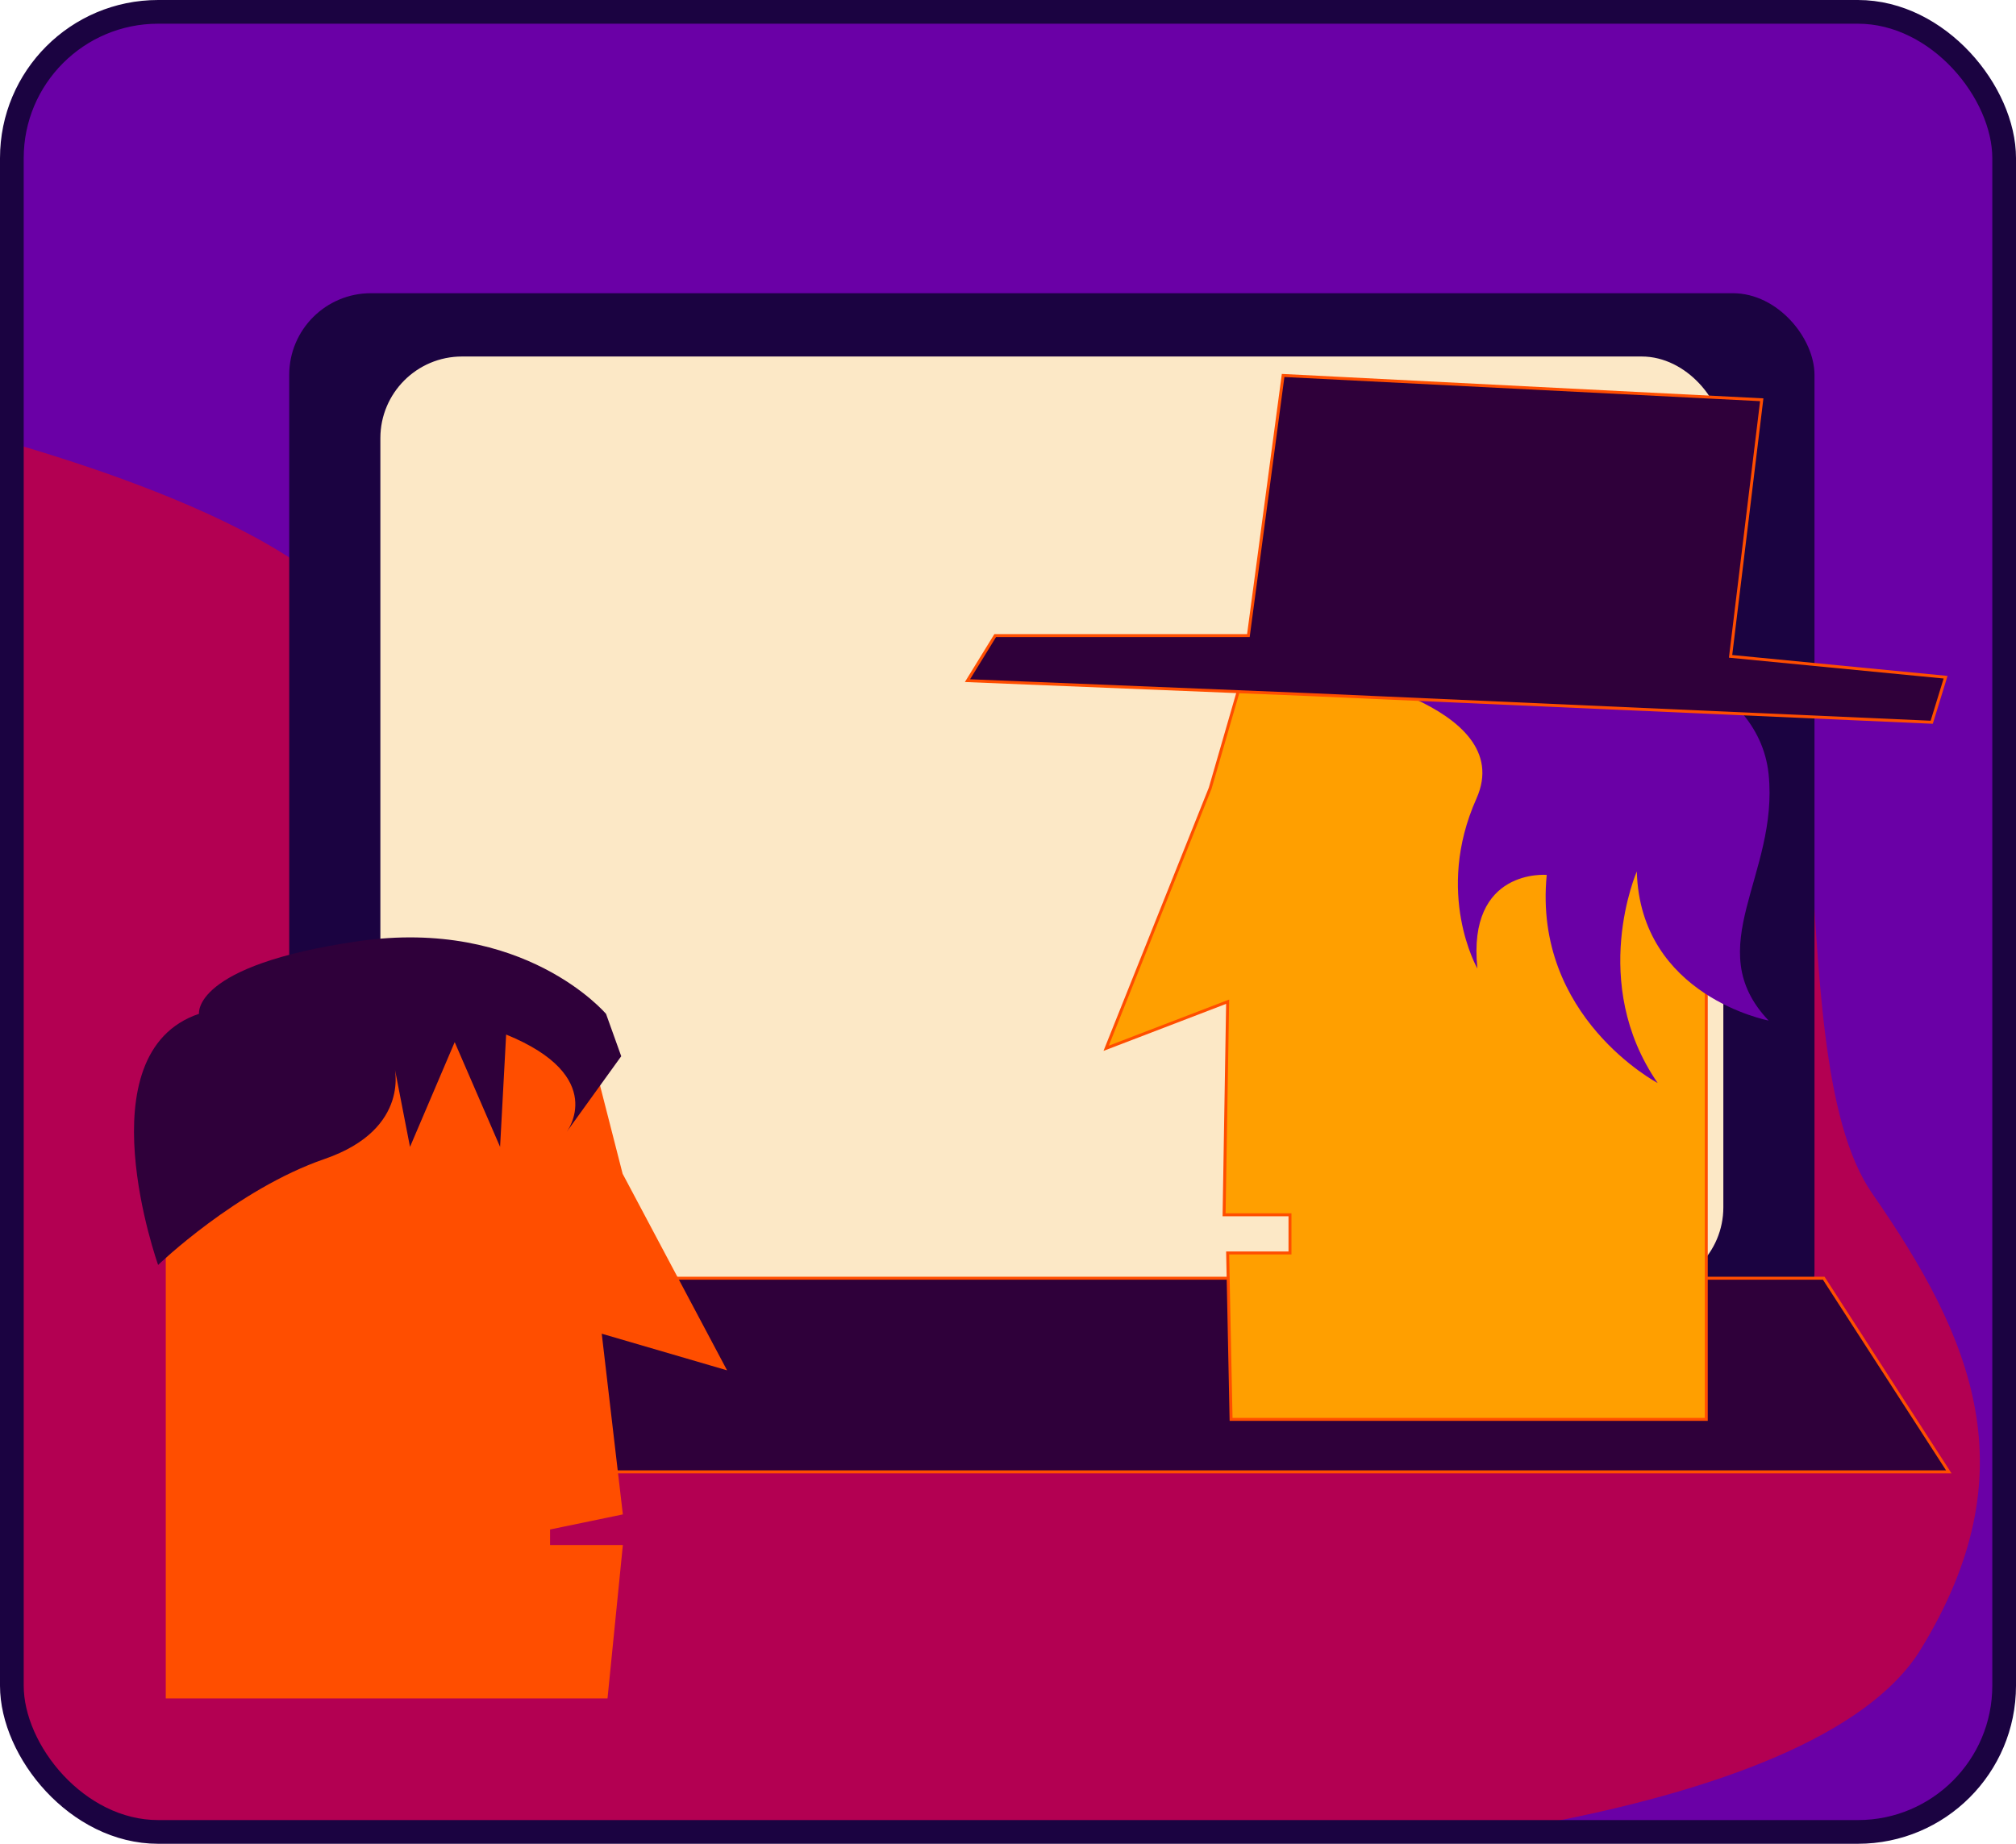 <?xml version="1.0" encoding="UTF-8"?>
<svg id="Layer_2" data-name="Layer 2" xmlns="http://www.w3.org/2000/svg" xmlns:xlink="http://www.w3.org/1999/xlink" viewBox="0 0 170.08 155.57">
  <defs>
    <style>
      .cls-1, .cls-2, .cls-3, .cls-4, .cls-5 {
        stroke-miterlimit: 10;
      }

      .cls-1, .cls-6 {
        fill: #2f003a;
      }

      .cls-1, .cls-3, .cls-5 {
        stroke: #ff4e00;
        stroke-width: .25px;
      }

      .cls-2, .cls-7 {
        fill: #b30052;
      }

      .cls-2, .cls-4 {
        stroke: #1b0341;
        stroke-width: 2px;
      }

      .cls-6, .cls-8, .cls-9, .cls-10 {
        stroke-width: 0px;
      }

      .cls-3 {
        fill: #ff4e00;
      }

      .cls-8 {
        fill: #6a00a6;
      }

      .cls-4 {
        fill: none;
      }

      .cls-11 {
        clip-path: url(#clippath);
      }

      .cls-5 {
        fill: #ff9f00;
      }

      .cls-9 {
        fill: #fce8c6;
      }

      .cls-10 {
        fill: #1b0341;
      }
    </style>
    <clipPath id="clippath">
      <rect class="cls-2" x="1" y="1" width="168.08" height="153.57" rx="12.34" ry="12.34"/>
    </clipPath>
  </defs>
  <g id="Layer_10" data-name="Layer 10">
    <g>
      <rect class="cls-7" x="1" y="1" width="168.08" height="153.57" rx="12.34" ry="12.34"/>
      <g class="cls-11">
        <path class="cls-8" d="M-8.18,35s23.37,5.09,34.38,13.28c27.91,20.77,104.85-14.3,117.79-6.64,12.94,7.66,5.45,46.81,13.96,59.06,8.51,12.26,13.28,23.49,4.09,38.47-9.19,14.98-52.77,17.36-52.77,17.36h59.82l10.65-42.89-7.49-116.43H1l-9.18,37.79Z"/>
        <rect class="cls-10" x="24.4" y="24.74" width="128.68" height="89.36" rx="6.89" ry="6.89"/>
        <rect class="cls-9" x="32.09" y="30.08" width="113.3" height="78.68" rx="6.89" ry="6.89"/>
        <polygon class="cls-1" points="164.41 124.19 27.9 124.19 27.9 107.85 153.86 107.85 164.41 124.19"/>
        <polygon class="cls-3" points="49.6 88.1 52.41 99.08 61.09 115.42 50.62 112.36 52.41 127.68 46.28 128.95 46.28 130.49 52.41 130.49 51.14 143.18 14.11 143.18 14.11 109.29 14.11 102.91 31.86 88.1 42.2 85.55 49.6 88.1"/>
        <g>
          <polygon class="cls-5" points="105.32 55.38 102.1 66.5 93.32 88.45 103.57 84.52 103.27 102.5 108.83 102.5 108.83 105.72 103.57 105.72 103.86 119.76 143.95 119.76 143.95 55.38 105.32 55.38"/>
          <path class="cls-8" d="M136.63,54.5s11.71,2.34,12.58,10.83-5.85,14.63,0,20.78c0,0-10.83-2.05-11.12-12.58,0,0-4.1,9.36,1.76,17.85,0,0-10.54-5.56-9.36-17.56,0,0-6.73-.59-5.85,7.9,0,0-3.65-6.35-.08-14.34,3.57-7.99-13.09-10.83-13.09-10.83l25.17-2.05Z"/>
          <polygon class="cls-1" points="110.3 58.6 81.62 57.43 83.96 53.63 105.32 53.63 108.25 31.68 148.63 33.73 146 55.38 164.14 57.14 162.97 60.94 110.3 58.6"/>
        </g>
        <path class="cls-6" d="M16.79,85.55s-.64-4.09,13.4-6.13c14.04-2.04,20.94,6.13,20.94,6.13l1.28,3.57-4.6,6.38s3.57-4.67-5.11-8.21l-.51,9.48-3.83-8.84-3.77,8.84-1.34-6.89s1.53,5.36-5.87,7.91-14.04,8.94-14.04,8.94c0,0-6.38-17.87,3.45-21.19Z"/>
      </g>
      <rect class="cls-4" x="1" y="1" width="168.08" height="153.57" rx="12.34" ry="12.34"/>
    </g>
  </g>
</svg>